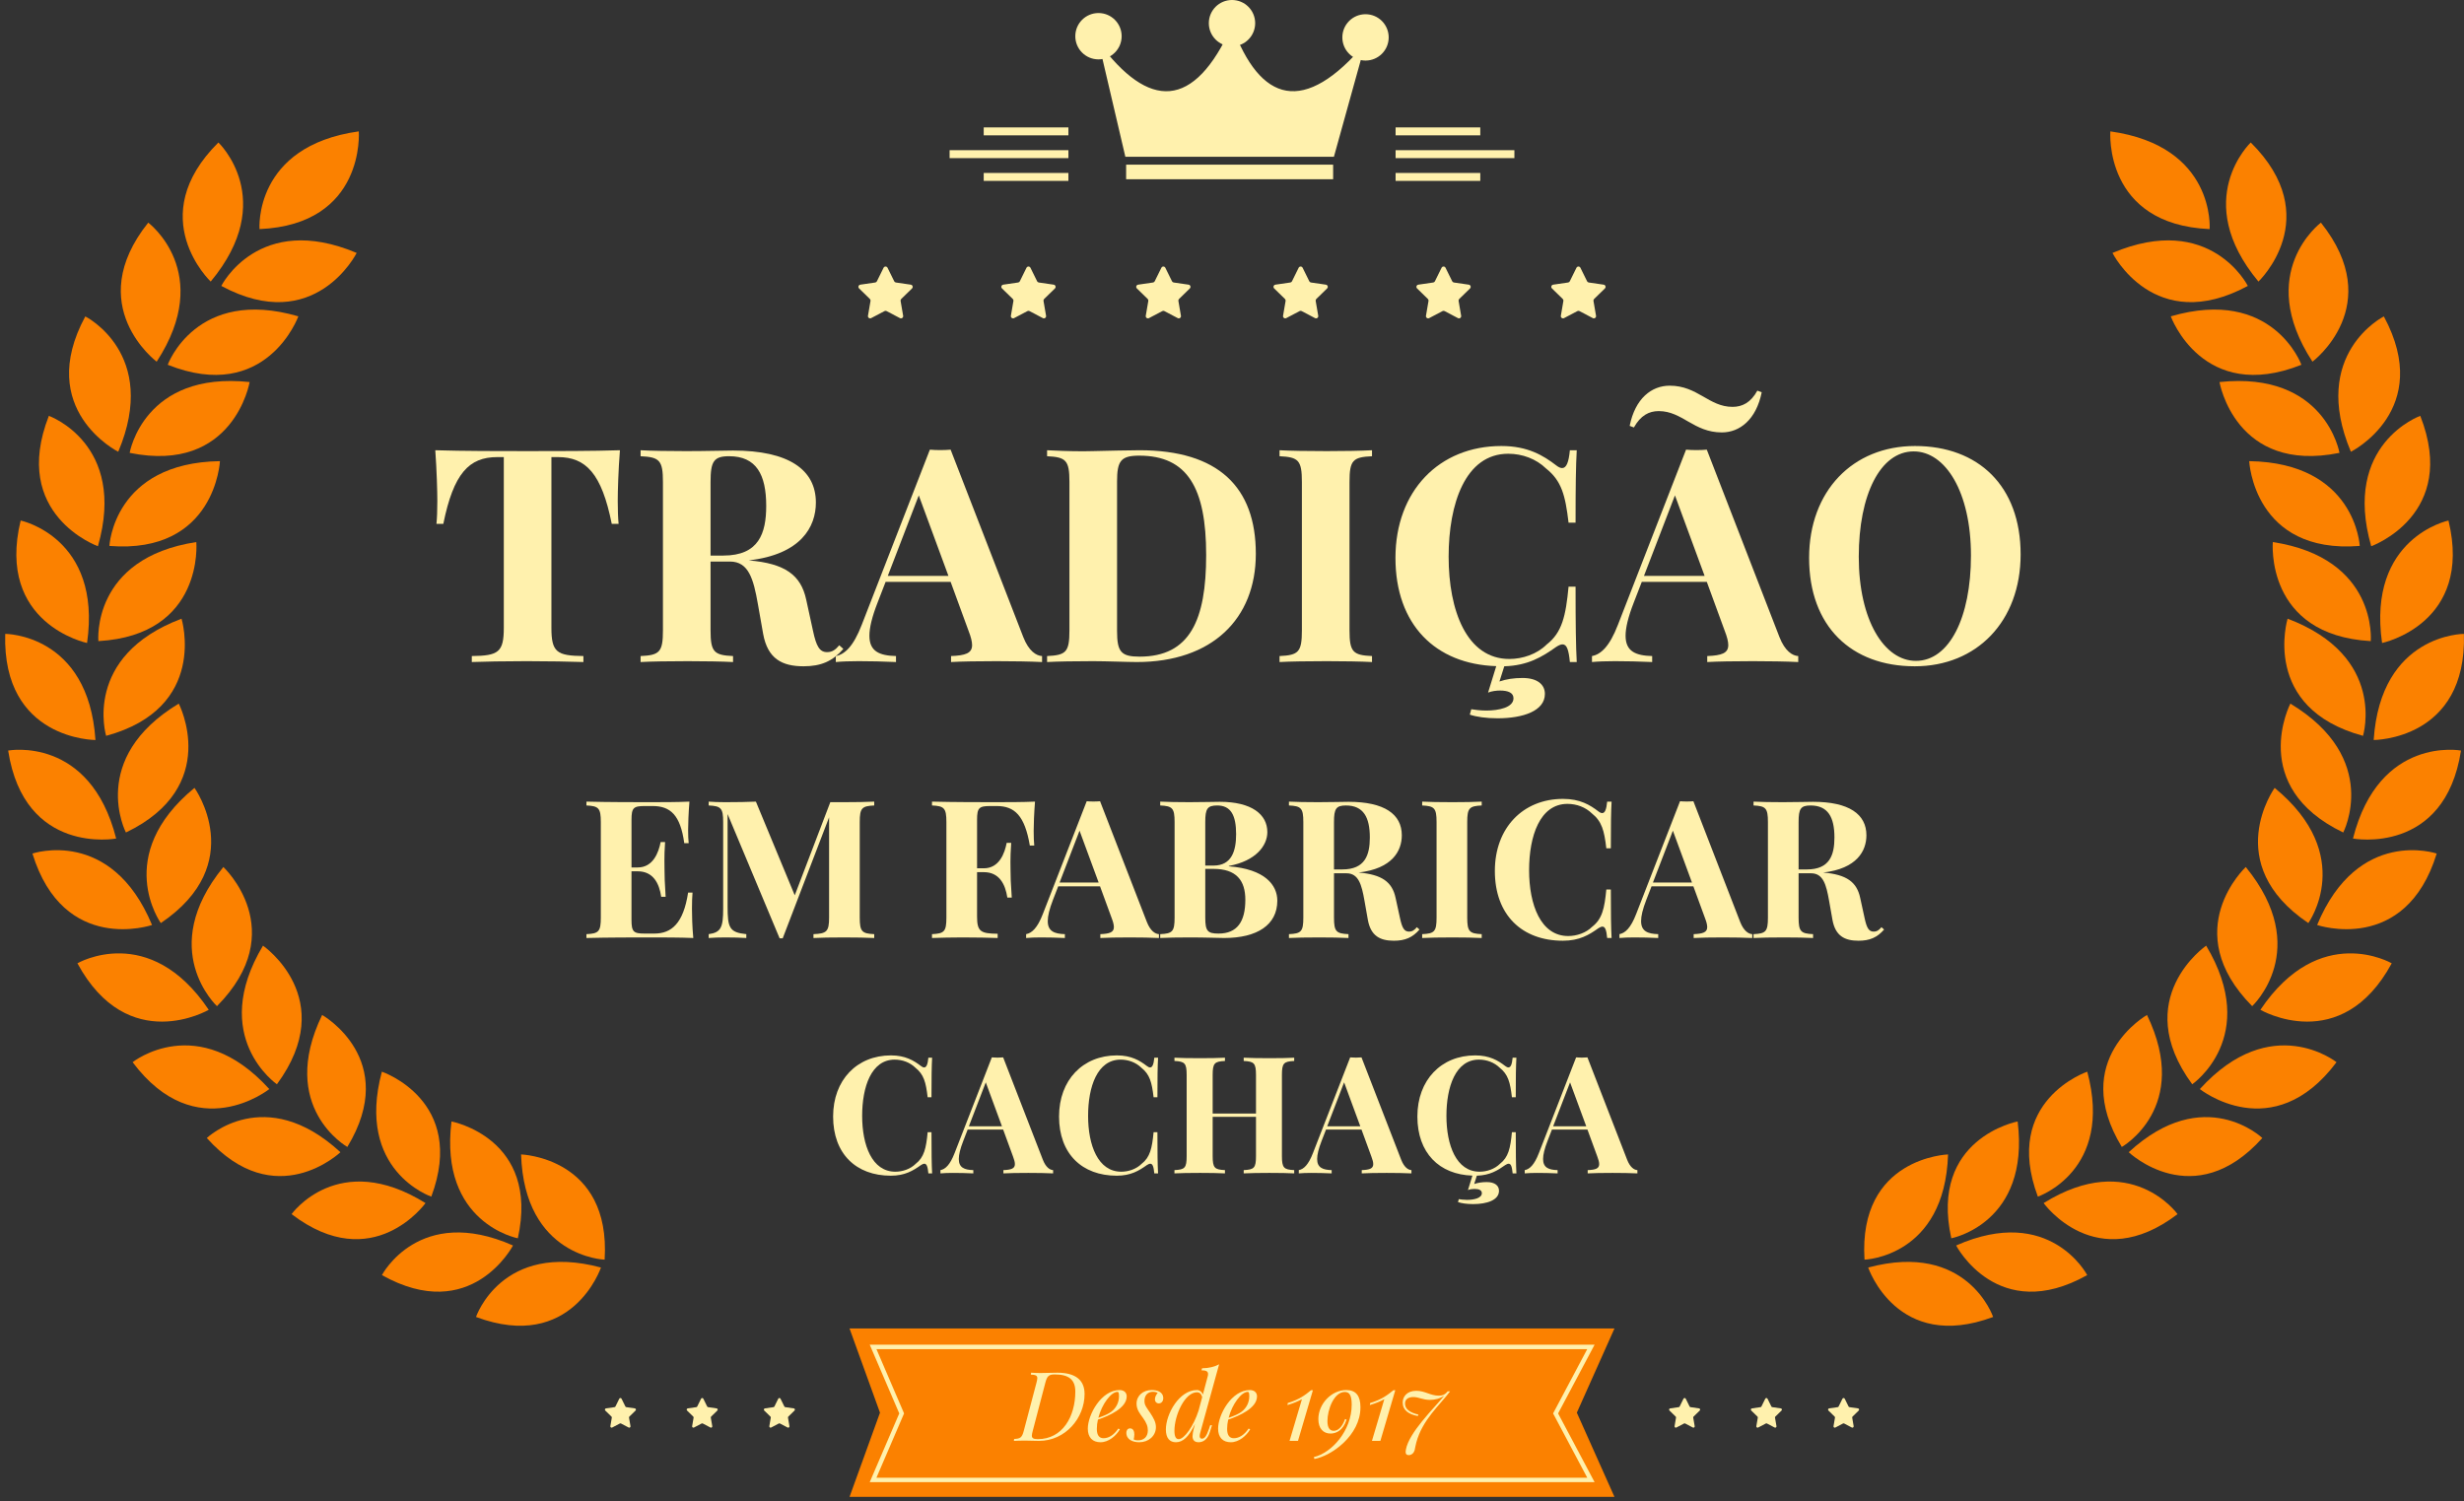 <?xml version="1.0" encoding="utf-8"?>
<!-- Generator: Adobe Illustrator 16.0.0, SVG Export Plug-In . SVG Version: 6.00 Build 0)  -->
<!DOCTYPE svg PUBLIC "-//W3C//DTD SVG 1.1//EN" "http://www.w3.org/Graphics/SVG/1.1/DTD/svg11.dtd">
<svg version="1.1" id="Layer_1" xmlns="http://www.w3.org/2000/svg" xmlns:xlink="http://www.w3.org/1999/xlink" x="0px" y="0px"
	 width="558px" height="340px" viewBox="0 0 558 340" enable-background="new 0 0 558 340" xml:space="preserve">
<rect x="0" y="0" width="558" height="340" fill="#333333" stroke="none"/>
<g>
	<path fill="#FB8100" d="M500.395,51.885c0,0,1.406-18.795-22.482-22.132C477.912,29.753,476.33,50.83,500.395,51.885z"/>
	<path fill="#FB8100" d="M509.046,64.754c0,0-8.432-16.857-30.651-7.473C478.395,57.281,487.845,76.188,509.046,64.754z"/>
	<path fill="#FB8100" d="M509.707,32.268c0,0-13.685,12.958,1.742,31.5C511.449,63.769,526.801,49.239,509.707,32.268z"/>
	<path fill="#FB8100" d="M521.182,82.611c0,0-6.425-17.72-29.582-10.968C491.6,71.643,498.8,91.517,521.182,82.611z"/>
	<path fill="#FB8100" d="M525.596,50.42c0,0-15.091,11.289-1.913,31.491C523.683,81.911,540.612,69.254,525.596,50.42z"/>
	<path fill="#FB8100" d="M529.801,102.56c0,0-3.184-18.578-27.171-16.037C502.63,86.523,506.195,107.358,529.801,102.56z"/>
	<path fill="#FB8100" d="M539.849,71.66c0,0-16.854,8.437-7.463,30.652C532.386,102.312,551.29,92.856,539.849,71.66z"/>
	<path fill="#FB8100" d="M534.389,123.636c0,0-0.916-18.825-25.032-19.201C509.356,104.435,510.377,125.547,534.389,123.636z"/>
	<path fill="#FB8100" d="M548.098,94.178c0,0-17.751,6.337-11.111,29.527C536.986,123.705,556.893,116.6,548.098,94.178z"/>
	<path fill="#FB8100" d="M536.885,145.196c0,0,1.664-18.773-22.178-22.437C514.707,122.759,512.836,143.813,536.885,145.196z"/>
	<path fill="#FB8100" d="M554.486,117.884c0,0-18.448,3.856-15.04,27.735C539.446,145.62,560.138,141.3,554.486,117.884z"/>
	<path fill="#FB8100" d="M535.129,166.648c0,0,5.498-18.028-17.077-26.529C518.052,140.119,511.882,160.335,535.129,166.648z"/>
	<path fill="#FB8100" d="M557.982,143.554c0,0-18.848-0.032-20.436,24.036C537.547,167.59,558.686,167.631,557.982,143.554z"/>
	<path fill="#FB8100" d="M530.649,188.537c0,0,8.68-16.729-11.97-29.19C518.68,159.347,508.937,178.105,530.649,188.537z"/>
	<path fill="#FB8100" d="M557.319,169.98c0,0-18.528-3.456-24.461,19.924C532.858,189.904,553.636,193.784,557.319,169.98z"/>
	<path fill="#FB8100" d="M522.747,209.046c0,0,11.007-15.3-7.627-30.613C515.12,178.433,502.772,195.587,522.747,209.046z"/>
	<path fill="#FB8100" d="M551.818,193.306c0,0-17.834-6.097-27.083,16.18C524.735,209.485,544.735,216.327,551.818,193.306z"/>
	<path fill="#FB8100" d="M510.029,227.868c0,0,13.808-12.832-1.447-31.515C508.582,196.354,493.096,210.739,510.029,227.868z"/>
	<path fill="#FB8100" d="M541.632,218.16c0,0-16.284-9.487-29.739,10.532C511.893,228.692,530.154,239.338,541.632,218.16z"/>
	<path fill="#FB8100" d="M496.453,245.556c0,0,15.527-10.684,3.156-31.391C499.609,214.165,482.194,226.144,496.453,245.556z"/>
	<path fill="#FB8100" d="M529.132,240.556c0,0-14.728-11.76-30.954,6.087C498.178,246.643,514.69,259.835,529.132,240.556z"/>
	<path fill="#FB8100" d="M480.507,259.752c0,0,15.827-8.944,5.705-29.892C486.212,229.86,468.458,239.887,480.507,259.752z"/>
	<path fill="#FB8100" d="M512.33,257.729c0,0-13.15-12.553-30.26,3.214C482.07,260.942,496.815,275.021,512.33,257.729z"/>
	<path fill="#FB8100" d="M461.492,271.002c0,0,17.22-5.823,11.192-28.296C472.685,242.706,453.369,249.237,461.492,271.002z"/>
	<path fill="#FB8100" d="M493.132,274.965c0,0-10.57-14.788-30.327-2.501C462.805,272.464,474.657,289.054,493.132,274.965z"/>
	<path fill="#FB8100" d="M441.894,280.437c0,0,17.863-3.367,15.027-26.459C456.921,253.978,436.886,257.751,441.894,280.437z"/>
	<path fill="#FB8100" d="M472.671,288.774c0,0-8.404-16.12-29.683-6.707C442.988,282.067,452.411,300.147,472.671,288.774z"/>
	<path fill="#FB8100" d="M422.239,285.278c0,0,18.169-0.576,18.921-23.832C441.16,261.446,420.785,262.091,422.239,285.278z"/>
	<path fill="#FB8100" d="M451.369,298.254c0,0-5.826-17.222-28.298-11.194C423.071,287.06,429.601,306.374,451.369,298.254z"/>
</g>
<g>
	<path fill="#FB8100" d="M58.77,51.885c0,0-1.406-18.795,22.482-22.132C81.252,29.753,82.834,50.83,58.77,51.885z"/>
	<path fill="#FB8100" d="M50.118,64.754c0,0,8.432-16.857,30.651-7.473C80.77,57.281,71.319,76.188,50.118,64.754z"/>
	<path fill="#FB8100" d="M49.457,32.268c0,0,13.685,12.958-1.742,31.5C47.715,63.769,32.363,49.239,49.457,32.268z"/>
	<path fill="#FB8100" d="M37.982,82.611c0,0,6.425-17.72,29.582-10.968C67.564,71.643,60.364,91.517,37.982,82.611z"/>
	<path fill="#FB8100" d="M33.568,50.42c0,0,15.091,11.289,1.913,31.491C35.481,81.911,18.552,69.254,33.568,50.42z"/>
	<path fill="#FB8100" d="M29.363,102.56c0,0,3.184-18.578,27.171-16.037C56.534,86.523,52.969,107.358,29.363,102.56z"/>
	<path fill="#FB8100" d="M19.315,71.66c0,0,16.854,8.437,7.463,30.652C26.778,102.312,7.874,92.856,19.315,71.66z"/>
	<path fill="#FB8100" d="M24.775,123.636c0,0,0.916-18.825,25.032-19.201C49.808,104.435,48.787,125.547,24.775,123.636z"/>
	<path fill="#FB8100" d="M11.066,94.178c0,0,17.751,6.337,11.111,29.527C22.178,123.705,2.271,116.6,11.066,94.178z"/>
	<path fill="#FB8100" d="M22.279,145.196c0,0-1.664-18.773,22.178-22.437C44.457,122.759,46.328,143.813,22.279,145.196z"/>
	<path fill="#FB8100" d="M4.678,117.884c0,0,18.448,3.856,15.04,27.735C19.718,145.62-0.974,141.3,4.678,117.884z"/>
	<path fill="#FB8100" d="M24.035,166.648c0,0-5.498-18.028,17.077-26.529C41.112,140.119,47.282,160.335,24.035,166.648z"/>
	<path fill="#FB8100" d="M1.182,143.554c0,0,18.848-0.032,20.436,24.036C21.617,167.59,0.479,167.631,1.182,143.554z"/>
	<path fill="#FB8100" d="M28.515,188.537c0,0-8.68-16.729,11.97-29.19C40.484,159.347,50.228,178.105,28.515,188.537z"/>
	<path fill="#FB8100" d="M1.845,169.98c0,0,18.528-3.456,24.461,19.924C26.306,189.904,5.528,193.784,1.845,169.98z"/>
	<path fill="#FB8100" d="M36.417,209.046c0,0-11.007-15.3,7.627-30.613C44.044,178.433,56.392,195.587,36.417,209.046z"/>
	<path fill="#FB8100" d="M7.346,193.306c0,0,17.834-6.097,27.083,16.18C34.429,209.485,14.429,216.327,7.346,193.306z"/>
	<path fill="#FB8100" d="M49.135,227.868c0,0-13.808-12.832,1.447-31.515C50.582,196.354,66.068,210.739,49.135,227.868z"/>
	<path fill="#FB8100" d="M17.532,218.16c0,0,16.284-9.487,29.739,10.532C47.271,228.692,29.01,239.338,17.532,218.16z"/>
	<path fill="#FB8100" d="M62.711,245.556c0,0-15.527-10.684-3.156-31.391C59.555,214.165,76.97,226.144,62.711,245.556z"/>
	<path fill="#FB8100" d="M30.032,240.556c0,0,14.728-11.76,30.954,6.087C60.986,246.643,44.474,259.835,30.032,240.556z"/>
	<path fill="#FB8100" d="M78.657,259.752c0,0-15.827-8.944-5.705-29.892C72.952,229.86,90.706,239.887,78.657,259.752z"/>
	<path fill="#FB8100" d="M46.834,257.729c0,0,13.15-12.553,30.26,3.214C77.094,260.942,62.349,275.021,46.834,257.729z"/>
	<path fill="#FB8100" d="M97.672,271.002c0,0-17.22-5.823-11.192-28.296C86.479,242.706,105.795,249.237,97.672,271.002z"/>
	<path fill="#FB8100" d="M66.032,274.965c0,0,10.57-14.788,30.327-2.501C96.359,272.464,84.507,289.054,66.032,274.965z"/>
	<path fill="#FB8100" d="M117.271,280.437c0,0-17.863-3.367-15.027-26.459C102.243,253.978,122.278,257.751,117.271,280.437z"/>
	<path fill="#FB8100" d="M86.493,288.774c0,0,8.404-16.12,29.683-6.707C116.176,282.067,106.753,300.147,86.493,288.774z"/>
	<path fill="#FB8100" d="M136.925,285.278c0,0-18.169-0.576-18.921-23.832C118.004,261.446,138.379,262.091,136.925,285.278z"/>
	<path fill="#FB8100" d="M107.795,298.254c0,0,5.826-17.222,28.298-11.194C136.093,287.06,129.563,306.374,107.795,298.254z"/>
</g>
<g>
	<g>
		<path fill="#FFF1AD" d="M200.995,60.643l1.51,3.061c0.073,0.146,0.215,0.25,0.378,0.274l3.376,0.491
			c0.412,0.061,0.576,0.565,0.279,0.855l-2.444,2.382c-0.12,0.116-0.171,0.281-0.146,0.444l0.579,3.364
			c0.07,0.408-0.36,0.722-0.729,0.527l-3.02-1.588c-0.146-0.077-0.321-0.077-0.467,0l-3.022,1.588
			c-0.367,0.195-0.798-0.119-0.728-0.527l0.577-3.364c0.028-0.164-0.026-0.328-0.144-0.444l-2.444-2.382
			c-0.297-0.291-0.134-0.795,0.278-0.855l3.378-0.491c0.164-0.024,0.304-0.127,0.376-0.274l1.511-3.061
			C200.279,60.269,200.81,60.269,200.995,60.643z"/>
		<path fill="#FFF1AD" d="M233.359,60.643l1.51,3.061c0.073,0.146,0.216,0.25,0.379,0.274l3.376,0.491
			c0.41,0.061,0.575,0.565,0.278,0.855l-2.444,2.382c-0.118,0.116-0.172,0.281-0.144,0.444l0.577,3.364
			c0.07,0.408-0.359,0.722-0.729,0.527l-3.019-1.588c-0.147-0.077-0.322-0.077-0.467,0l-3.021,1.588
			c-0.368,0.195-0.798-0.119-0.729-0.527l0.577-3.364c0.029-0.164-0.026-0.328-0.144-0.444l-2.444-2.382
			c-0.297-0.291-0.134-0.795,0.277-0.855l3.378-0.491c0.164-0.024,0.304-0.127,0.378-0.274l1.509-3.061
			C232.644,60.269,233.175,60.269,233.359,60.643z"/>
		<path fill="#FFF1AD" d="M263.905,60.643l1.509,3.061c0.076,0.146,0.216,0.25,0.379,0.274l3.377,0.491
			c0.412,0.061,0.577,0.565,0.277,0.855l-2.442,2.382c-0.12,0.116-0.173,0.281-0.146,0.444l0.577,3.364
			c0.07,0.408-0.36,0.722-0.729,0.527l-3.018-1.588c-0.147-0.077-0.32-0.077-0.468,0l-3.021,1.588
			c-0.368,0.195-0.798-0.119-0.728-0.527l0.576-3.364c0.029-0.164-0.026-0.328-0.144-0.444l-2.444-2.382
			c-0.297-0.291-0.134-0.795,0.278-0.855l3.378-0.491c0.164-0.024,0.304-0.127,0.378-0.274l1.511-3.061
			C263.189,60.269,263.722,60.269,263.905,60.643z"/>
	</g>
	<g>
		<path fill="#FFF1AD" d="M294.995,60.643l1.51,3.061c0.073,0.146,0.215,0.25,0.378,0.274l3.377,0.491
			c0.411,0.061,0.576,0.565,0.278,0.855l-2.444,2.382c-0.119,0.116-0.171,0.281-0.145,0.444l0.578,3.364
			c0.07,0.408-0.359,0.722-0.729,0.527l-3.02-1.588c-0.146-0.077-0.322-0.077-0.467,0l-3.022,1.588
			c-0.366,0.195-0.798-0.119-0.728-0.527l0.576-3.364c0.028-0.164-0.025-0.328-0.143-0.444l-2.445-2.382
			c-0.297-0.291-0.133-0.795,0.279-0.855l3.377-0.491c0.164-0.024,0.305-0.127,0.377-0.274l1.51-3.061
			C294.279,60.269,294.811,60.269,294.995,60.643z"/>
		<path fill="#FFF1AD" d="M327.359,60.643l1.51,3.061c0.073,0.146,0.216,0.25,0.379,0.274l3.377,0.491
			c0.41,0.061,0.575,0.565,0.278,0.855l-2.444,2.382c-0.118,0.116-0.172,0.281-0.144,0.444l0.577,3.364
			c0.069,0.408-0.359,0.722-0.729,0.527l-3.019-1.588c-0.147-0.077-0.322-0.077-0.468,0l-3.021,1.588
			c-0.368,0.195-0.799-0.119-0.729-0.527l0.576-3.364c0.029-0.164-0.025-0.328-0.144-0.444l-2.444-2.382
			c-0.297-0.291-0.134-0.795,0.277-0.855l3.379-0.491c0.164-0.024,0.305-0.127,0.378-0.274l1.509-3.061
			C326.645,60.269,327.176,60.269,327.359,60.643z"/>
		<path fill="#FFF1AD" d="M357.904,60.643l1.51,3.061c0.075,0.146,0.215,0.25,0.379,0.274l3.377,0.491
			c0.412,0.061,0.577,0.565,0.277,0.855l-2.441,2.382c-0.12,0.116-0.174,0.281-0.146,0.444l0.577,3.364
			c0.07,0.408-0.361,0.722-0.73,0.527l-3.018-1.588c-0.147-0.077-0.32-0.077-0.468,0l-3.021,1.588
			c-0.368,0.195-0.799-0.119-0.729-0.527l0.576-3.364c0.029-0.164-0.025-0.328-0.145-0.444l-2.443-2.382
			c-0.297-0.291-0.134-0.795,0.277-0.855l3.379-0.491c0.164-0.024,0.305-0.127,0.378-0.274l1.511-3.061
			C357.189,60.269,357.722,60.269,357.904,60.643z"/>
	</g>
</g>
<g>
	<g>
		<path fill="#FFF1AD" d="M381.758,316.771l0.864,1.752c0.042,0.083,0.123,0.143,0.216,0.156l1.933,0.281
			c0.235,0.034,0.329,0.323,0.159,0.489l-1.398,1.363c-0.068,0.066-0.098,0.16-0.083,0.254l0.331,1.926
			c0.04,0.233-0.205,0.412-0.417,0.302l-1.728-0.909c-0.084-0.044-0.185-0.044-0.268,0l-1.729,0.909
			c-0.209,0.11-0.457-0.068-0.416-0.302l0.329-1.926c0.016-0.094-0.014-0.188-0.082-0.254l-1.399-1.363
			c-0.169-0.166-0.075-0.455,0.161-0.489l1.932-0.281c0.094-0.014,0.175-0.073,0.216-0.156l0.864-1.752
			C381.349,316.558,381.652,316.558,381.758,316.771z"/>
		<path fill="#FFF1AD" d="M400.278,316.771l0.864,1.752c0.042,0.083,0.123,0.143,0.217,0.156l1.933,0.281
			c0.234,0.034,0.329,0.323,0.158,0.489l-1.398,1.363c-0.067,0.066-0.098,0.16-0.082,0.254l0.331,1.926
			c0.039,0.233-0.206,0.412-0.418,0.302l-1.728-0.909c-0.084-0.044-0.184-0.044-0.268,0l-1.729,0.909
			c-0.211,0.11-0.457-0.068-0.417-0.302l0.33-1.926c0.016-0.094-0.015-0.188-0.082-0.254l-1.399-1.363
			c-0.17-0.166-0.076-0.455,0.159-0.489l1.934-0.281c0.094-0.014,0.175-0.073,0.216-0.156l0.864-1.752
			C399.869,316.558,400.174,316.558,400.278,316.771z"/>
		<path fill="#FFF1AD" d="M417.758,316.771l0.864,1.752c0.043,0.083,0.123,0.143,0.217,0.156l1.932,0.281
			c0.236,0.034,0.331,0.323,0.159,0.489l-1.396,1.363c-0.069,0.066-0.1,0.16-0.083,0.254l0.329,1.926
			c0.041,0.233-0.206,0.412-0.418,0.302l-1.726-0.909c-0.086-0.044-0.185-0.044-0.269,0l-1.729,0.909
			c-0.211,0.11-0.457-0.068-0.416-0.302l0.329-1.926c0.017-0.094-0.015-0.188-0.083-0.254l-1.398-1.363
			c-0.169-0.166-0.076-0.455,0.159-0.489l1.934-0.281c0.094-0.014,0.174-0.073,0.216-0.156l0.864-1.752
			C417.349,316.558,417.653,316.558,417.758,316.771z"/>
	</g>
	<g>
		<path fill="#FFF1AD" d="M140.757,316.771l0.864,1.752c0.042,0.083,0.123,0.143,0.216,0.156l1.933,0.281
			c0.235,0.034,0.329,0.323,0.159,0.489l-1.398,1.363c-0.068,0.066-0.098,0.16-0.083,0.254l0.331,1.926
			c0.04,0.233-0.205,0.412-0.417,0.302l-1.728-0.909c-0.084-0.044-0.185-0.044-0.268,0l-1.729,0.909
			c-0.209,0.11-0.457-0.068-0.416-0.302l0.329-1.926c0.016-0.094-0.014-0.188-0.082-0.254l-1.399-1.363
			c-0.169-0.166-0.075-0.455,0.161-0.489l1.932-0.281c0.094-0.014,0.175-0.073,0.216-0.156l0.864-1.752
			C140.348,316.558,140.652,316.558,140.757,316.771z"/>
		<path fill="#FFF1AD" d="M159.278,316.771l0.864,1.752c0.042,0.083,0.123,0.143,0.217,0.156l1.933,0.281
			c0.234,0.034,0.329,0.323,0.158,0.489l-1.398,1.363c-0.067,0.066-0.098,0.16-0.082,0.254l0.331,1.926
			c0.039,0.233-0.206,0.412-0.418,0.302l-1.728-0.909c-0.084-0.044-0.184-0.044-0.268,0l-1.729,0.909
			c-0.211,0.11-0.457-0.068-0.417-0.302l0.33-1.926c0.016-0.094-0.015-0.188-0.082-0.254l-1.399-1.363
			c-0.17-0.166-0.076-0.455,0.159-0.489l1.934-0.281c0.094-0.014,0.175-0.073,0.216-0.156l0.864-1.752
			C158.869,316.558,159.173,316.558,159.278,316.771z"/>
		<path fill="#FFF1AD" d="M176.757,316.771l0.864,1.752c0.043,0.083,0.123,0.143,0.217,0.156l1.932,0.281
			c0.236,0.034,0.331,0.323,0.159,0.489l-1.396,1.363c-0.069,0.066-0.1,0.16-0.083,0.254l0.329,1.926
			c0.041,0.233-0.206,0.412-0.418,0.302l-1.726-0.909c-0.086-0.044-0.185-0.044-0.269,0l-1.729,0.909
			c-0.211,0.11-0.457-0.068-0.416-0.302l0.329-1.926c0.017-0.094-0.015-0.188-0.083-0.254l-1.398-1.363
			c-0.169-0.166-0.076-0.455,0.159-0.489l1.934-0.281c0.094-0.014,0.174-0.073,0.216-0.156l0.864-1.752
			C176.348,316.558,176.653,316.558,176.757,316.771z"/>
	</g>
</g>
<g>
	<g>
		<rect x="316.048" y="28.856" fill="#FFF1AD" width="19.179" height="1.797"/>
		<rect x="316.048" y="34.013" fill="#FFF1AD" width="26.904" height="1.798"/>
		<rect x="316.048" y="39.17" fill="#FFF1AD" width="19.179" height="1.798"/>
	</g>
	<g>
		<rect x="222.773" y="28.856" fill="#FFF1AD" width="19.179" height="1.797"/>
		<rect x="215.048" y="34.013" fill="#FFF1AD" width="26.904" height="1.798"/>
		<rect x="222.773" y="39.17" fill="#FFF1AD" width="19.179" height="1.798"/>
	</g>
</g>
<g>
	<g>
		<path fill="#FFF1AD" d="M248.763,9.497l6.084,26.004h47.234l7.156-25.766C295.376,26.207,285.392,23.371,279,5.8
			C270.377,25.015,260.133,24.898,248.763,9.497z"/>
		<circle fill="#FFF1AD" cx="248.763" cy="8.2" r="5.248"/>
		<circle fill="#FFF1AD" cx="279" cy="5.248" r="5.248"/>
		<circle fill="#FFF1AD" cx="309.237" cy="8.469" r="5.248"/>
	</g>
	<rect x="255.025" y="37.289" fill="#FFF1AD" width="46.877" height="3.304"/>
</g>
<polygon fill="#FB8100" points="365.612,339 192.388,339 199.284,319.934 192.388,300.866 365.612,300.866 357.092,319.934 "/>
<polygon fill="none" stroke="#FFF1AD" stroke-miterlimit="10" points="360.279,335.159 197.721,335.159 204.192,320.1 
	197.721,305.04 360.279,305.04 352.283,320.1 "/>
<g>
	<path fill="#FFF1AD" d="M139.895,113.479c0,2.018,0.066,3.903,0.198,5.16h-1.555c-2.283-11.413-5.855-15.118-12.174-15.118h-1.489
		v38.671c0,5.525,1.224,6.319,7.245,6.385v1.356c-2.878-0.099-7.906-0.198-12.901-0.198s-9.693,0.099-12.372,0.198v-1.356
		c6.021-0.066,7.245-0.86,7.245-6.385v-38.671h-1.489c-6.385,0-9.891,3.672-12.207,15.118h-1.555
		c0.132-1.257,0.198-3.143,0.198-5.16c0-2.25-0.132-6.914-0.463-11.512c6.12,0.198,14.887,0.198,20.94,0.198s14.754,0,20.874-0.199
		C140.027,106.565,139.895,111.229,139.895,113.479z"/>
	<path fill="#FFF1AD" d="M190.984,146.957c-2.415,2.779-5.028,3.937-8.998,3.937c-4.863,0-8.138-1.687-9.164-7.344l-1.191-6.749
		c-0.993-5.657-2.084-9.626-6.318-9.626h-4.4v15.581c0,4.929,0.794,5.624,5.095,5.822v1.356c-2.448-0.132-6.484-0.198-10.255-0.198
		c-4.333,0-8.403,0.066-10.685,0.198v-1.356c4.3-0.198,5.062-0.893,5.062-5.822v-33.61c0-4.929-0.794-5.624-5.062-5.822v-1.356
		c2.282,0.133,6.484,0.199,10.288,0.199c4.433,0,8.932-0.132,10.652-0.132c12.604,0,18.757,4.333,18.757,11.777
		c0,5.492-3.341,11.744-15.217,13.1h0.033c8.204,0.695,11.81,3.308,13.001,8.932l1.522,6.98c0.761,3.605,1.521,4.863,3.208,4.863
		c1.158,0,1.886-0.529,2.746-1.555L190.984,146.957z M160.913,109.146v16.673h2.911c8.006,0,9.693-5.028,9.693-11.248
		c0-7.112-2.25-11.248-8.403-11.248C161.641,103.323,160.913,104.481,160.913,109.146z"/>
	<path fill="#FFF1AD" d="M231.719,144.245c1.257,3.242,2.978,4.268,4.268,4.333v1.356c-2.68-0.132-6.583-0.198-10.288-0.198
		c-4.201,0-8.072,0.066-10.321,0.198v-1.356c3.242-0.132,4.764-0.628,4.764-2.481c0-0.794-0.265-1.853-0.794-3.209l-4.069-11.115
		h-14.721l-1.819,4.698c-1.291,3.308-1.853,5.723-1.853,7.509c0,3.573,2.315,4.499,6.021,4.598v1.356
		c-3.077-0.132-5.624-0.198-8.436-0.198c-1.985,0-3.837,0.066-5.194,0.198v-1.356c1.985-0.364,3.97-2.117,5.888-7.112l15.416-39.631
		c0.728,0.066,1.521,0.099,2.349,0.099c0.794,0,1.621-0.033,2.349-0.099L231.719,144.245z M208.066,112.189l-7.013,18.228h13.729
		L208.066,112.189z"/>
	<path fill="#FFF1AD" d="M284.396,125.421c0,14.754-9.925,24.513-26.961,24.513c-2.117,0-6.848-0.198-9.891-0.198
		c-4.003,0-8.138,0.066-10.42,0.198v-1.356c4.3-0.198,5.061-0.893,5.061-5.822v-33.61c0-4.929-0.794-5.624-5.061-5.822v-1.356
		c1.853,0.1,4.995,0.232,8.171,0.232c0.695,0,1.422-0.033,2.117-0.033c3.242-0.066,7.939-0.199,10.652-0.199
		C275.895,101.967,284.396,110.304,284.396,125.421z M252.969,109.013v33.875c0,4.731,0.893,5.822,5.094,5.822
		c11.413,0,15.085-8.27,15.085-23.024c0-15.184-4.234-22.495-15.151-22.495C253.862,103.191,252.969,104.349,252.969,109.013z"/>
	<path fill="#FFF1AD" d="M310.707,103.323c-4.333,0.199-5.094,0.894-5.094,5.822v33.61c0,4.929,0.793,5.624,5.094,5.822v1.356
		c-2.447-0.132-6.483-0.198-10.255-0.198c-4.334,0-8.402,0.066-10.686,0.198v-1.356c4.301-0.198,5.062-0.893,5.062-5.822v-33.61
		c0-4.929-0.794-5.624-5.062-5.822v-1.356c2.283,0.132,6.352,0.198,10.686,0.198c3.771,0,7.808-0.066,10.255-0.199V103.323z"/>
	<path fill="#FFF1AD" d="M356.804,132.865c0,8.601,0.066,13.464,0.265,17.07h-1.555c-0.265-2.779-0.695-4.003-1.654-4.003
		c-0.396,0-0.86,0.199-1.423,0.563c-3.176,2.25-6.384,4.234-11.776,4.4l-1.092,3.44c1.555-0.529,3.242-0.794,5.227-0.794
		c3.309,0,5.062,1.456,5.062,3.606c0,3.87-4.962,5.524-10.718,5.524c-2.613,0-4.83-0.331-6.286-0.827l0.331-1.224
		c0.662,0.099,1.985,0.298,3.407,0.298c2.845,0,6.153-0.695,6.153-2.779c0-1.224-1.158-1.753-3.076-1.753
		c-0.729,0-1.886,0.132-2.68,0.463l1.853-5.988c-13.762-0.43-22.826-9.395-22.826-24.513c0-15.151,9.892-25.34,23.983-25.34
		c5.955,0,9.462,2.117,12.438,4.399c0.497,0.397,0.96,0.596,1.323,0.596c0.96,0,1.489-1.257,1.754-4.036h1.555
		c-0.198,3.474-0.265,8.138-0.265,16.408h-1.588c-0.728-6.219-1.588-9.494-5.095-12.273c-2.249-2.183-5.359-3.341-8.568-3.341
		c-9.726,0-13.496,11.347-13.496,23.322c0,12.141,4.068,23.157,13.762,23.157c2.977,0,6.252-1.091,8.436-3.275
		c3.506-2.713,4.333-6.484,4.962-13.1H356.804z"/>
	<path fill="#FFF1AD" d="M402.964,144.245c1.257,3.242,2.977,4.268,4.267,4.333v1.356c-2.679-0.132-6.583-0.198-10.288-0.198
		c-4.201,0-8.071,0.066-10.321,0.198v-1.356c3.242-0.132,4.764-0.628,4.764-2.481c0-0.794-0.265-1.853-0.794-3.209l-4.068-11.115
		h-14.722l-1.819,4.698c-1.29,3.308-1.853,5.723-1.853,7.509c0,3.573,2.316,4.499,6.021,4.598v1.356
		c-3.077-0.132-5.624-0.198-8.437-0.198c-1.984,0-3.837,0.066-5.193,0.198v-1.356c1.985-0.364,3.97-2.117,5.889-7.112l15.415-39.631
		c0.729,0.066,1.522,0.099,2.35,0.099c0.794,0,1.621-0.033,2.349-0.099L402.964,144.245z M370.015,96.807l-0.959-0.364
		c1.257-6.219,4.962-9.097,9.063-9.097c6.352,0,8.866,4.797,14.226,4.797c2.216,0,4.135-0.959,5.624-3.672l0.992,0.364
		c-1.258,6.219-4.995,9.097-9.031,9.097c-6.385,0-8.932-4.83-14.291-4.83C373.422,93.102,371.536,94.094,370.015,96.807z
		 M379.311,112.189l-7.014,18.228h13.729L379.311,112.189z"/>
	<path fill="#FFF1AD" d="M457.593,125.554c0,15.151-9.925,25.34-23.983,25.34c-14.357,0-23.918-9.031-23.918-24.546
		c0-15.151,9.892-25.34,23.983-25.34C447.999,101.008,457.593,110.039,457.593,125.554z M420.939,126.083
		c0,14.423,5.789,23.587,12.935,23.587c7.575,0,12.472-9.825,12.472-23.852c0-14.423-5.79-23.587-12.969-23.587
		C425.802,102.231,420.939,112.057,420.939,126.083z"/>
</g>
<g>
	<path fill="#FFF1AD" d="M157.003,212.431c-2.961-0.128-7.051-0.128-9.99-0.128c-2.918,0-9.458,0-14.208,0.128v-0.873
		c2.769-0.128,3.259-0.575,3.259-3.749v-21.643c0-3.174-0.511-3.621-3.259-3.749v-0.873c4.75,0.128,11.29,0.128,14.208,0.128
		c2.663,0,6.433,0,9.117-0.128c-0.213,2.577-0.298,5.197-0.298,6.454c0,1.15,0.042,2.258,0.128,2.961h-1.001
		c-0.874-6.391-3.152-8.414-7.157-8.414h-1.789c-2.535,0-3.003,0.384-3.003,3.11v10.8h1.406c3.493,0,4.729-3.388,5.197-5.752h1.001
		c-0.128,1.854-0.149,3.11-0.149,4.111c0,0.81,0.021,1.448,0.021,2.088c0,1.427,0.042,2.875,0.255,6.198h-1.001
		c-0.447-3.067-1.832-5.772-5.325-5.772h-1.406v10.991c0,2.727,0.468,3.11,3.003,3.11h2.151c3.898,0,6.582-2.258,7.668-9.287h1.001
		c-0.085,0.937-0.128,2.236-0.128,3.663C156.705,207.105,156.748,209.811,157.003,212.431z"/>
	<path fill="#FFF1AD" d="M197.978,182.417c-2.79,0.128-3.28,0.575-3.28,3.749v21.643c0,3.174,0.511,3.621,3.28,3.749v0.873
		c-1.619-0.085-4.324-0.128-6.859-0.128c-2.791,0-5.411,0.043-6.901,0.128v-0.873c2.982-0.128,3.536-0.575,3.536-3.749v-22.707
		l-10.501,27.393h-0.703l-11.78-28.139v20.918c0,4.793,0.383,5.9,4.239,6.284v0.873c-1.129-0.085-3.152-0.128-4.729-0.128
		c-1.363,0-2.876,0.043-3.792,0.128v-0.873c2.791-0.384,3.281-1.534,3.281-5.752v-19.64c0-3.174-0.511-3.621-3.281-3.749v-0.873
		c0.916,0.085,2.429,0.128,3.792,0.128c2.535,0,5.006-0.043,6.901-0.128l8.797,21.216l8.052-21.088h3.088
		c2.535,0,5.24-0.043,6.859-0.128V182.417z"/>
	<path fill="#FFF1AD" d="M234.088,188.169c0,1.299,0.042,2.513,0.128,3.322h-1.001c-1.15-6.773-3.429-8.946-7.498-8.946h-1.448
		c-2.535,0-3.003,0.384-3.003,3.11v10.991h1.533c3.494,0,4.729-3.408,5.176-5.772h1.022c-0.127,1.917-0.17,3.216-0.17,4.238
		c0,0.746,0.021,1.363,0.021,1.96c0,1.448,0.042,2.876,0.277,6.199h-1.001c-0.469-3.047-1.832-5.752-5.326-5.752h-1.533v10.033
		c0,3.408,0.788,3.877,4.665,3.919v0.959c-1.789-0.063-4.835-0.128-7.945-0.128c-2.513,0-5.027,0.064-6.923,0.128v-0.873
		c2.769-0.128,3.259-0.575,3.259-3.749v-21.643c0-3.174-0.511-3.621-3.259-3.749v-0.873c4.75,0.128,11.29,0.128,14.208,0.128
		c2.663,0,6.433,0,9.117-0.128C234.173,184.186,234.088,186.869,234.088,188.169z"/>
	<path fill="#FFF1AD" d="M259.706,208.767c0.81,2.088,1.917,2.748,2.748,2.791v0.873c-1.725-0.085-4.239-0.128-6.625-0.128
		c-2.705,0-5.197,0.043-6.646,0.128v-0.873c2.087-0.086,3.067-0.405,3.067-1.598c0-0.512-0.17-1.193-0.511-2.066l-2.62-7.157h-9.479
		l-1.171,3.024c-0.831,2.131-1.193,3.686-1.193,4.836c0,2.3,1.491,2.896,3.877,2.961v0.873c-1.981-0.085-3.622-0.128-5.432-0.128
		c-1.278,0-2.471,0.043-3.344,0.128v-0.873c1.278-0.234,2.556-1.363,3.792-4.58l9.926-25.519c0.469,0.042,0.98,0.063,1.513,0.063
		c0.511,0,1.044-0.021,1.512-0.063L259.706,208.767z M244.475,188.126l-4.516,11.737h8.84L244.475,188.126z"/>
	<path fill="#FFF1AD" d="M278.292,196.199c8.158,0.617,10.971,4.239,10.971,7.774c0,5.496-4.559,8.457-12.036,8.457
		c-1.363,0-4.068-0.128-7.775-0.128c-2.578,0-5.24,0.043-6.71,0.128v-0.873c2.769-0.128,3.259-0.575,3.259-3.749v-21.643
		c0-3.174-0.511-3.621-3.259-3.749v-0.873c1.47,0.085,4.175,0.128,6.625,0.128c2.854,0,5.751-0.086,6.859-0.086
		c7.2,0,10.778,2.834,10.778,6.859c0,3.089-2.619,6.54-8.712,7.669V196.199z M272.945,186.166v9.862h1.875
		c4.111,0,5.112-3.322,5.112-7.114c0-4.281-1.193-6.497-4.282-6.497C273.414,182.417,272.945,183.163,272.945,186.166z
		 M282.02,203.782c0-4.431-2.065-7.008-7.242-7.008h-1.832v11.034c0,3.046,0.512,3.621,3.004,3.621
		C280.209,211.43,282.02,208.682,282.02,203.782z"/>
	<path fill="#FFF1AD" d="M321.46,210.514c-1.556,1.789-3.238,2.535-5.794,2.535c-3.132,0-5.24-1.087-5.9-4.729l-0.768-4.346
		c-0.639-3.642-1.342-6.198-4.068-6.198h-2.833v10.033c0,3.174,0.512,3.621,3.28,3.749v0.873c-1.576-0.085-4.175-0.128-6.604-0.128
		c-2.79,0-5.41,0.043-6.88,0.128v-0.873c2.77-0.128,3.259-0.575,3.259-3.749v-21.643c0-3.174-0.511-3.621-3.259-3.749v-0.873
		c1.47,0.085,4.175,0.128,6.625,0.128c2.854,0,5.751-0.086,6.858-0.086c8.116,0,12.078,2.791,12.078,7.584
		c0,3.536-2.151,7.562-9.799,8.436h0.021c5.283,0.447,7.604,2.13,8.371,5.751l0.98,4.494c0.49,2.322,0.979,3.132,2.066,3.132
		c0.745,0,1.214-0.341,1.768-1.001L321.46,210.514z M302.097,186.166v10.736h1.875c5.154,0,6.241-3.238,6.241-7.243
		c0-4.579-1.448-7.242-5.411-7.242C302.565,182.417,302.097,183.163,302.097,186.166z"/>
	<path fill="#FFF1AD" d="M335.551,182.417c-2.79,0.128-3.28,0.575-3.28,3.749v21.643c0,3.174,0.512,3.621,3.28,3.749v0.873
		c-1.576-0.085-4.175-0.128-6.604-0.128c-2.79,0-5.41,0.043-6.88,0.128v-0.873c2.77-0.128,3.259-0.575,3.259-3.749v-21.643
		c0-3.174-0.511-3.621-3.259-3.749v-0.873c1.47,0.085,4.09,0.128,6.88,0.128c2.429,0,5.027-0.043,6.604-0.128V182.417z"/>
	<path fill="#FFF1AD" d="M361.98,183.759c0.319,0.256,0.618,0.384,0.853,0.384c0.617,0,0.958-0.81,1.129-2.599h1.001
		c-0.128,2.236-0.171,5.24-0.171,10.565h-1.022c-0.469-4.005-1.022-6.113-3.28-7.903c-1.448-1.405-3.45-2.151-5.517-2.151
		c-6.263,0-8.691,7.307-8.691,15.018c0,7.817,2.62,14.911,8.861,14.911c1.917,0,4.026-0.703,5.432-2.108
		c2.259-1.747,2.791-4.176,3.195-8.436h1.022c0,5.538,0.043,8.669,0.171,10.991h-1.001c-0.171-1.789-0.447-2.577-1.065-2.577
		c-0.256,0-0.554,0.128-0.916,0.361c-2.13,1.513-4.303,2.834-8.052,2.834c-9.245,0-15.401-5.815-15.401-15.806
		c0-9.756,6.369-16.317,15.444-16.317C357.806,180.926,360.063,182.289,361.98,183.759z"/>
	<path fill="#FFF1AD" d="M394.071,208.767c0.81,2.088,1.918,2.748,2.748,2.791v0.873c-1.726-0.085-4.238-0.128-6.624-0.128
		c-2.706,0-5.198,0.043-6.646,0.128v-0.873c2.088-0.086,3.067-0.405,3.067-1.598c0-0.512-0.17-1.193-0.511-2.066l-2.62-7.157h-9.479
		l-1.172,3.024c-0.83,2.131-1.192,3.686-1.192,4.836c0,2.3,1.491,2.896,3.877,2.961v0.873c-1.981-0.085-3.621-0.128-5.432-0.128
		c-1.278,0-2.472,0.043-3.345,0.128v-0.873c1.278-0.234,2.557-1.363,3.792-4.58l9.926-25.519c0.469,0.042,0.98,0.063,1.513,0.063
		c0.511,0,1.044-0.021,1.513-0.063L394.071,208.767z M378.842,188.126l-4.517,11.737h8.84L378.842,188.126z"/>
	<path fill="#FFF1AD" d="M426.675,210.514c-1.556,1.789-3.238,2.535-5.794,2.535c-3.132,0-5.24-1.087-5.9-4.729l-0.768-4.346
		c-0.639-3.642-1.342-6.198-4.068-6.198h-2.833v10.033c0,3.174,0.512,3.621,3.28,3.749v0.873c-1.576-0.085-4.175-0.128-6.604-0.128
		c-2.79,0-5.41,0.043-6.88,0.128v-0.873c2.77-0.128,3.259-0.575,3.259-3.749v-21.643c0-3.174-0.511-3.621-3.259-3.749v-0.873
		c1.47,0.085,4.175,0.128,6.625,0.128c2.854,0,5.751-0.086,6.858-0.086c8.116,0,12.078,2.791,12.078,7.584
		c0,3.536-2.151,7.562-9.799,8.436h0.021c5.283,0.447,7.604,2.13,8.371,5.751l0.98,4.494c0.49,2.322,0.979,3.132,2.066,3.132
		c0.745,0,1.214-0.341,1.768-1.001L426.675,210.514z M407.312,186.166v10.736h1.875c5.154,0,6.241-3.238,6.241-7.243
		c0-4.579-1.448-7.242-5.411-7.242C407.78,182.417,407.312,183.163,407.312,186.166z"/>
</g>
<g>
	<path fill="#FFF1AD" d="M208.559,241.42c0.271,0.217,0.524,0.325,0.723,0.325c0.524,0,0.813-0.687,0.958-2.204h0.849
		c-0.108,1.896-0.145,4.444-0.145,8.961h-0.867c-0.397-3.396-0.867-5.186-2.782-6.703c-1.229-1.191-2.927-1.824-4.679-1.824
		c-5.312,0-7.371,6.197-7.371,12.736c0,6.631,2.222,12.646,7.516,12.646c1.626,0,3.415-0.596,4.607-1.788
		c1.915-1.481,2.367-3.541,2.71-7.154h0.867c0,4.697,0.036,7.353,0.145,9.322h-0.849c-0.145-1.518-0.379-2.187-0.903-2.187
		c-0.217,0-0.47,0.109-0.777,0.308c-1.807,1.282-3.649,2.403-6.829,2.403c-7.841,0-13.062-4.933-13.062-13.406
		c0-8.273,5.402-13.838,13.098-13.838C205.018,239.018,206.933,240.174,208.559,241.42z"/>
	<path fill="#FFF1AD" d="M236.157,262.63c0.687,1.771,1.626,2.331,2.331,2.366v0.741c-1.463-0.072-3.595-0.108-5.619-0.108
		c-2.294,0-4.408,0.036-5.637,0.108v-0.741c1.771-0.072,2.602-0.343,2.602-1.354c0-0.434-0.145-1.012-0.434-1.753l-2.222-6.07h-8.04
		l-0.994,2.566c-0.705,1.807-1.012,3.125-1.012,4.101c0,1.951,1.265,2.457,3.288,2.511v0.741c-1.68-0.072-3.071-0.108-4.607-0.108
		c-1.084,0-2.096,0.036-2.836,0.108v-0.741c1.084-0.198,2.168-1.156,3.216-3.884l8.419-21.644c0.397,0.036,0.831,0.055,1.283,0.055
		c0.434,0,0.885-0.019,1.283-0.055L236.157,262.63z M223.239,245.123l-3.83,9.955h7.498L223.239,245.123z"/>
	<path fill="#FFF1AD" d="M259.726,241.42c0.271,0.217,0.524,0.325,0.723,0.325c0.524,0,0.813-0.687,0.958-2.204h0.849
		c-0.108,1.896-0.145,4.444-0.145,8.961h-0.867c-0.397-3.396-0.867-5.186-2.782-6.703c-1.229-1.191-2.927-1.824-4.68-1.824
		c-5.311,0-7.371,6.197-7.371,12.736c0,6.631,2.222,12.646,7.515,12.646c1.627,0,3.415-0.596,4.607-1.788
		c1.915-1.481,2.367-3.541,2.71-7.154h0.867c0,4.697,0.036,7.353,0.145,9.322h-0.849c-0.145-1.518-0.38-2.187-0.904-2.187
		c-0.217,0-0.469,0.109-0.776,0.308c-1.807,1.282-3.649,2.403-6.829,2.403c-7.841,0-13.062-4.933-13.062-13.406
		c0-8.273,5.402-13.838,13.098-13.838C256.185,239.018,258.1,240.174,259.726,241.42z"/>
	<path fill="#FFF1AD" d="M293.087,240.281c-2.366,0.109-2.782,0.488-2.782,3.18v18.355c0,2.692,0.451,3.072,2.782,3.18v0.741
		c-1.21-0.072-3.343-0.108-5.618-0.108c-2.15,0-4.445,0.036-5.818,0.108v-0.741c2.367-0.107,2.783-0.487,2.783-3.18v-8.889h-9.811
		v8.889c0,2.692,0.434,3.072,2.782,3.18v0.741c-1.337-0.072-3.541-0.108-5.601-0.108c-2.367,0-4.589,0.036-5.836,0.108v-0.741
		c2.35-0.107,2.765-0.487,2.765-3.18v-18.355c0-2.691-0.434-3.07-2.765-3.18v-0.74c1.247,0.072,3.469,0.108,5.836,0.108
		c2.06,0,4.264-0.036,5.601-0.108v0.74c-2.366,0.109-2.782,0.488-2.782,3.18v8.727h9.811v-8.727c0-2.691-0.434-3.07-2.783-3.18
		v-0.74c1.373,0.072,3.668,0.108,5.818,0.108c2.275,0,4.408-0.036,5.618-0.108V240.281z"/>
	<path fill="#FFF1AD" d="M317.307,262.63c0.688,1.771,1.627,2.331,2.331,2.366v0.741c-1.464-0.072-3.595-0.108-5.618-0.108
		c-2.295,0-4.408,0.036-5.637,0.108v-0.741c1.77-0.072,2.602-0.343,2.602-1.354c0-0.434-0.145-1.012-0.434-1.753l-2.223-6.07h-8.039
		l-0.994,2.566c-0.705,1.807-1.012,3.125-1.012,4.101c0,1.951,1.265,2.457,3.288,2.511v0.741c-1.681-0.072-3.071-0.108-4.606-0.108
		c-1.084,0-2.096,0.036-2.837,0.108v-0.741c1.084-0.198,2.168-1.156,3.216-3.884l8.419-21.644c0.397,0.036,0.831,0.055,1.282,0.055
		c0.434,0,0.886-0.019,1.283-0.055L317.307,262.63z M304.39,245.123l-3.83,9.955h7.497L304.39,245.123z"/>
	<path fill="#FFF1AD" d="M343.26,256.415c0,4.697,0.037,7.353,0.145,9.322h-0.849c-0.145-1.518-0.38-2.187-0.903-2.187
		c-0.217,0-0.47,0.109-0.777,0.308c-1.734,1.229-3.486,2.313-6.432,2.403l-0.596,1.879c0.85-0.289,1.771-0.434,2.854-0.434
		c1.807,0,2.765,0.795,2.765,1.969c0,2.113-2.711,3.018-5.854,3.018c-1.428,0-2.639-0.182-3.434-0.452l0.182-0.669
		c0.361,0.055,1.084,0.163,1.86,0.163c1.554,0,3.36-0.38,3.36-1.518c0-0.669-0.633-0.958-1.68-0.958
		c-0.398,0-1.03,0.072-1.464,0.254l1.012-3.271c-7.516-0.235-12.466-5.131-12.466-13.388c0-8.273,5.402-13.838,13.098-13.838
		c3.252,0,5.168,1.156,6.793,2.402c0.271,0.217,0.524,0.325,0.723,0.325c0.524,0,0.813-0.687,0.958-2.204h0.849
		c-0.107,1.896-0.145,4.444-0.145,8.961h-0.867c-0.396-3.396-0.867-5.186-2.781-6.703c-1.229-1.191-2.928-1.824-4.68-1.824
		c-5.312,0-7.371,6.197-7.371,12.736c0,6.631,2.223,12.646,7.516,12.646c1.626,0,3.414-0.596,4.607-1.788
		c1.914-1.481,2.366-3.541,2.709-7.154H343.26z"/>
	<path fill="#FFF1AD" d="M368.475,262.63c0.686,1.771,1.625,2.331,2.33,2.366v0.741c-1.463-0.072-3.596-0.108-5.619-0.108
		c-2.294,0-4.408,0.036-5.637,0.108v-0.741c1.771-0.072,2.602-0.343,2.602-1.354c0-0.434-0.145-1.012-0.434-1.753l-2.222-6.07h-8.04
		l-0.993,2.566c-0.704,1.807-1.012,3.125-1.012,4.101c0,1.951,1.265,2.457,3.288,2.511v0.741c-1.68-0.072-3.071-0.108-4.607-0.108
		c-1.084,0-2.096,0.036-2.836,0.108v-0.741c1.084-0.198,2.168-1.156,3.216-3.884l8.419-21.644c0.397,0.036,0.831,0.055,1.283,0.055
		c0.434,0,0.885-0.019,1.282-0.055L368.475,262.63z M355.557,245.123l-3.83,9.955h7.498L355.557,245.123z"/>
</g>
<g>
	<path fill="#FFF1AD" d="M235.273,326.319c-0.65,0-2.12-0.063-3.057-0.063c-1.022,0-2.045,0.021-2.609,0.063l0.064-0.437
		c1.396-0.064,1.768-0.288,2.184-1.875l2.854-10.82c0.117-0.458,0.202-0.81,0.202-1.076c0-0.575-0.362-0.767-1.47-0.799l0.064-0.437
		c0.5,0.032,1.321,0.074,2.13,0.074c0.181,0,0.352-0.011,0.533-0.011c1.001-0.021,2.46-0.063,3.291-0.063
		c4.122,0,6.156,1.683,6.156,4.824C245.615,321.153,241.27,326.319,235.273,326.319z M243.517,315.146
		c0-2.588-1.353-3.877-4.665-3.877c-1.332,0-1.726,0.373-2.12,1.875l-2.854,10.906c-0.117,0.437-0.202,0.799-0.202,1.076
		c0,0.543,0.319,0.798,1.331,0.798C240.62,325.925,243.517,320.823,243.517,315.146z"/>
	<path fill="#FFF1AD" d="M248.636,321.505c-0.16,0.692-0.245,1.406-0.245,2.109c0,1.48,0.586,2.098,1.502,2.098
		c1.054,0,2.247-0.554,3.366-2.183l0.351,0.17c-0.852,1.459-2.535,2.929-4.388,2.929c-1.768,0-2.876-1.054-2.876-3.078
		c0-3.163,3.046-8.744,7.189-8.744c0.895,0,1.619,0.479,1.619,1.438C255.154,318.906,251.15,320.653,248.636,321.505z
		 M248.732,321.09c1.278-0.447,2.333-0.895,2.972-1.406c1.054-0.819,1.704-2.045,1.704-3.482c0-0.831-0.128-0.979-0.352-0.979
		C251.629,315.222,249.542,317.959,248.732,321.09z"/>
	<path fill="#FFF1AD" d="M257.736,326.191c1.289,0,2.205-0.788,2.205-2.247c0-0.895-0.288-1.726-1.14-2.887
		c-0.671-0.916-1.417-1.832-1.417-3.163c0-1.854,1.534-3.089,3.387-3.089c1.236,0,2.663,0.341,2.663,1.896
		c0,0.415-0.266,1.129-1.012,1.129c-0.479,0-0.873-0.362-0.873-0.916c0-0.522,0.245-1.001,0.618-1.459
		c-0.288-0.171-0.661-0.256-1.097-0.256c-1.086,0-1.896,0.756-1.896,2.066c0,1.001,0.458,1.459,1.31,2.727
		c0.725,1.118,1.289,2.076,1.289,3.205c0,2.035-1.726,3.43-3.749,3.43c-1.513,0-2.95-0.596-2.95-2.162
		c0-0.415,0.202-0.979,0.852-0.979c0.703,0,0.958,0.671,0.958,1.374c0,0.458-0.085,0.81-0.149,1.129
		C256.969,326.106,257.193,326.191,257.736,326.191z"/>
	<path fill="#FFF1AD" d="M274.472,322.783l-0.511,1.598c-0.543,1.768-1.651,2.247-2.524,2.247c-0.895,0-1.374-0.479-1.374-1.363
		c0-0.447,0.106-1.012,0.277-1.693l0.288-1.097c-1.417,2.992-2.791,4.153-4.335,4.153c-1.374,0-2.269-0.916-2.269-2.886
		c0-3.483,3.003-8.937,7.04-8.937c0.543,0,1.119,0.362,1.332,1.044l1.086-4.079c0.064-0.224,0.096-0.415,0.096-0.586
		c0-0.575-0.394-0.852-1.491-0.852l0.139-0.458c1.587-0.021,2.748-0.33,3.855-0.895l-4.271,15.485
		c-0.074,0.256-0.128,0.522-0.128,0.746c0,0.352,0.128,0.606,0.522,0.606c0.564,0,1.022-0.564,1.587-2.226l0.267-0.81H274.472z
		 M271.437,319.439l0.81-3.025c-0.192-0.788-0.661-1.107-1.161-1.107c-2.791,0-5.123,5.229-5.123,8.723
		c0,1.289,0.33,1.896,0.958,1.896C268.199,325.925,270.318,322.943,271.437,319.439z"/>
	<path fill="#FFF1AD" d="M278.141,321.505c-0.16,0.692-0.245,1.406-0.245,2.109c0,1.48,0.586,2.098,1.502,2.098
		c1.055,0,2.247-0.554,3.366-2.183l0.352,0.17c-0.852,1.459-2.535,2.929-4.388,2.929c-1.768,0-2.876-1.054-2.876-3.078
		c0-3.163,3.046-8.744,7.19-8.744c0.895,0,1.619,0.479,1.619,1.438C284.66,318.906,280.654,320.653,278.141,321.505z
		 M278.237,321.09c1.278-0.447,2.333-0.895,2.972-1.406c1.055-0.819,1.703-2.045,1.703-3.482c0-0.831-0.127-0.979-0.352-0.979
		C281.135,315.222,279.046,317.959,278.237,321.09z"/>
	<path fill="#FFF1AD" d="M292.035,326.319l2.803-9.447c-0.811,0.458-1.77,0.873-3.281,1.331l0.074-0.458
		c2.727-0.83,4.08-1.938,5.252-2.896h0.436l-3.377,11.471H292.035z"/>
	<path fill="#FFF1AD" d="M308.09,318.704c0,6.412-6.582,11.013-10.428,11.716l-0.127-0.437c4.016-0.938,8.574-5.933,8.574-11.887
		c0-2.247-0.607-2.854-1.566-2.854c-2.471,0-3.93,4.026-3.93,6.583c0,1.555,0.543,2.204,1.416,2.204
		c0.852,0,1.854-0.628,2.578-2.662l0.34,0.127c-0.777,2.472-2.354,3.164-3.643,3.164c-1.629,0-2.748-1.15-2.748-3.271
		c0-3.419,2.93-6.582,6.328-6.582C307.088,314.806,308.09,316.138,308.09,318.704z"/>
	<path fill="#FFF1AD" d="M310.693,326.319l2.803-9.447c-0.811,0.458-1.77,0.873-3.281,1.331l0.074-0.458
		c2.727-0.83,4.08-1.938,5.252-2.896h0.436l-3.377,11.471H310.693z"/>
	<path fill="#FFF1AD" d="M328.387,315.104c-2.311,3.099-6.283,6.433-7.656,11.609c-0.193,0.691-0.256,1.267-0.373,1.725
		c-0.172,0.586-0.65,1.108-1.354,1.108c-0.5,0-0.682-0.288-0.682-0.735c0-0.149,0.021-0.309,0.053-0.49
		c0.672-3.887,6.307-9.309,8.682-12.227c-0.98,0.671-2.141,0.938-3.207,0.938c-1.703,0-2.514-0.64-3.791-0.64
		c-1.098,0-1.875,0.479-1.875,1.46c0,1.225,0.959,2.013,3.025,2.513l-0.129,0.33c-2.055-0.394-3.428-1.288-3.428-3.077
		c0-1.246,0.916-2.642,3.078-2.642c1.98,0,3.193,1.097,5.068,1.097c0.82,0,1.471-0.224,2.023-0.969H328.387z"/>
</g>
</svg>
